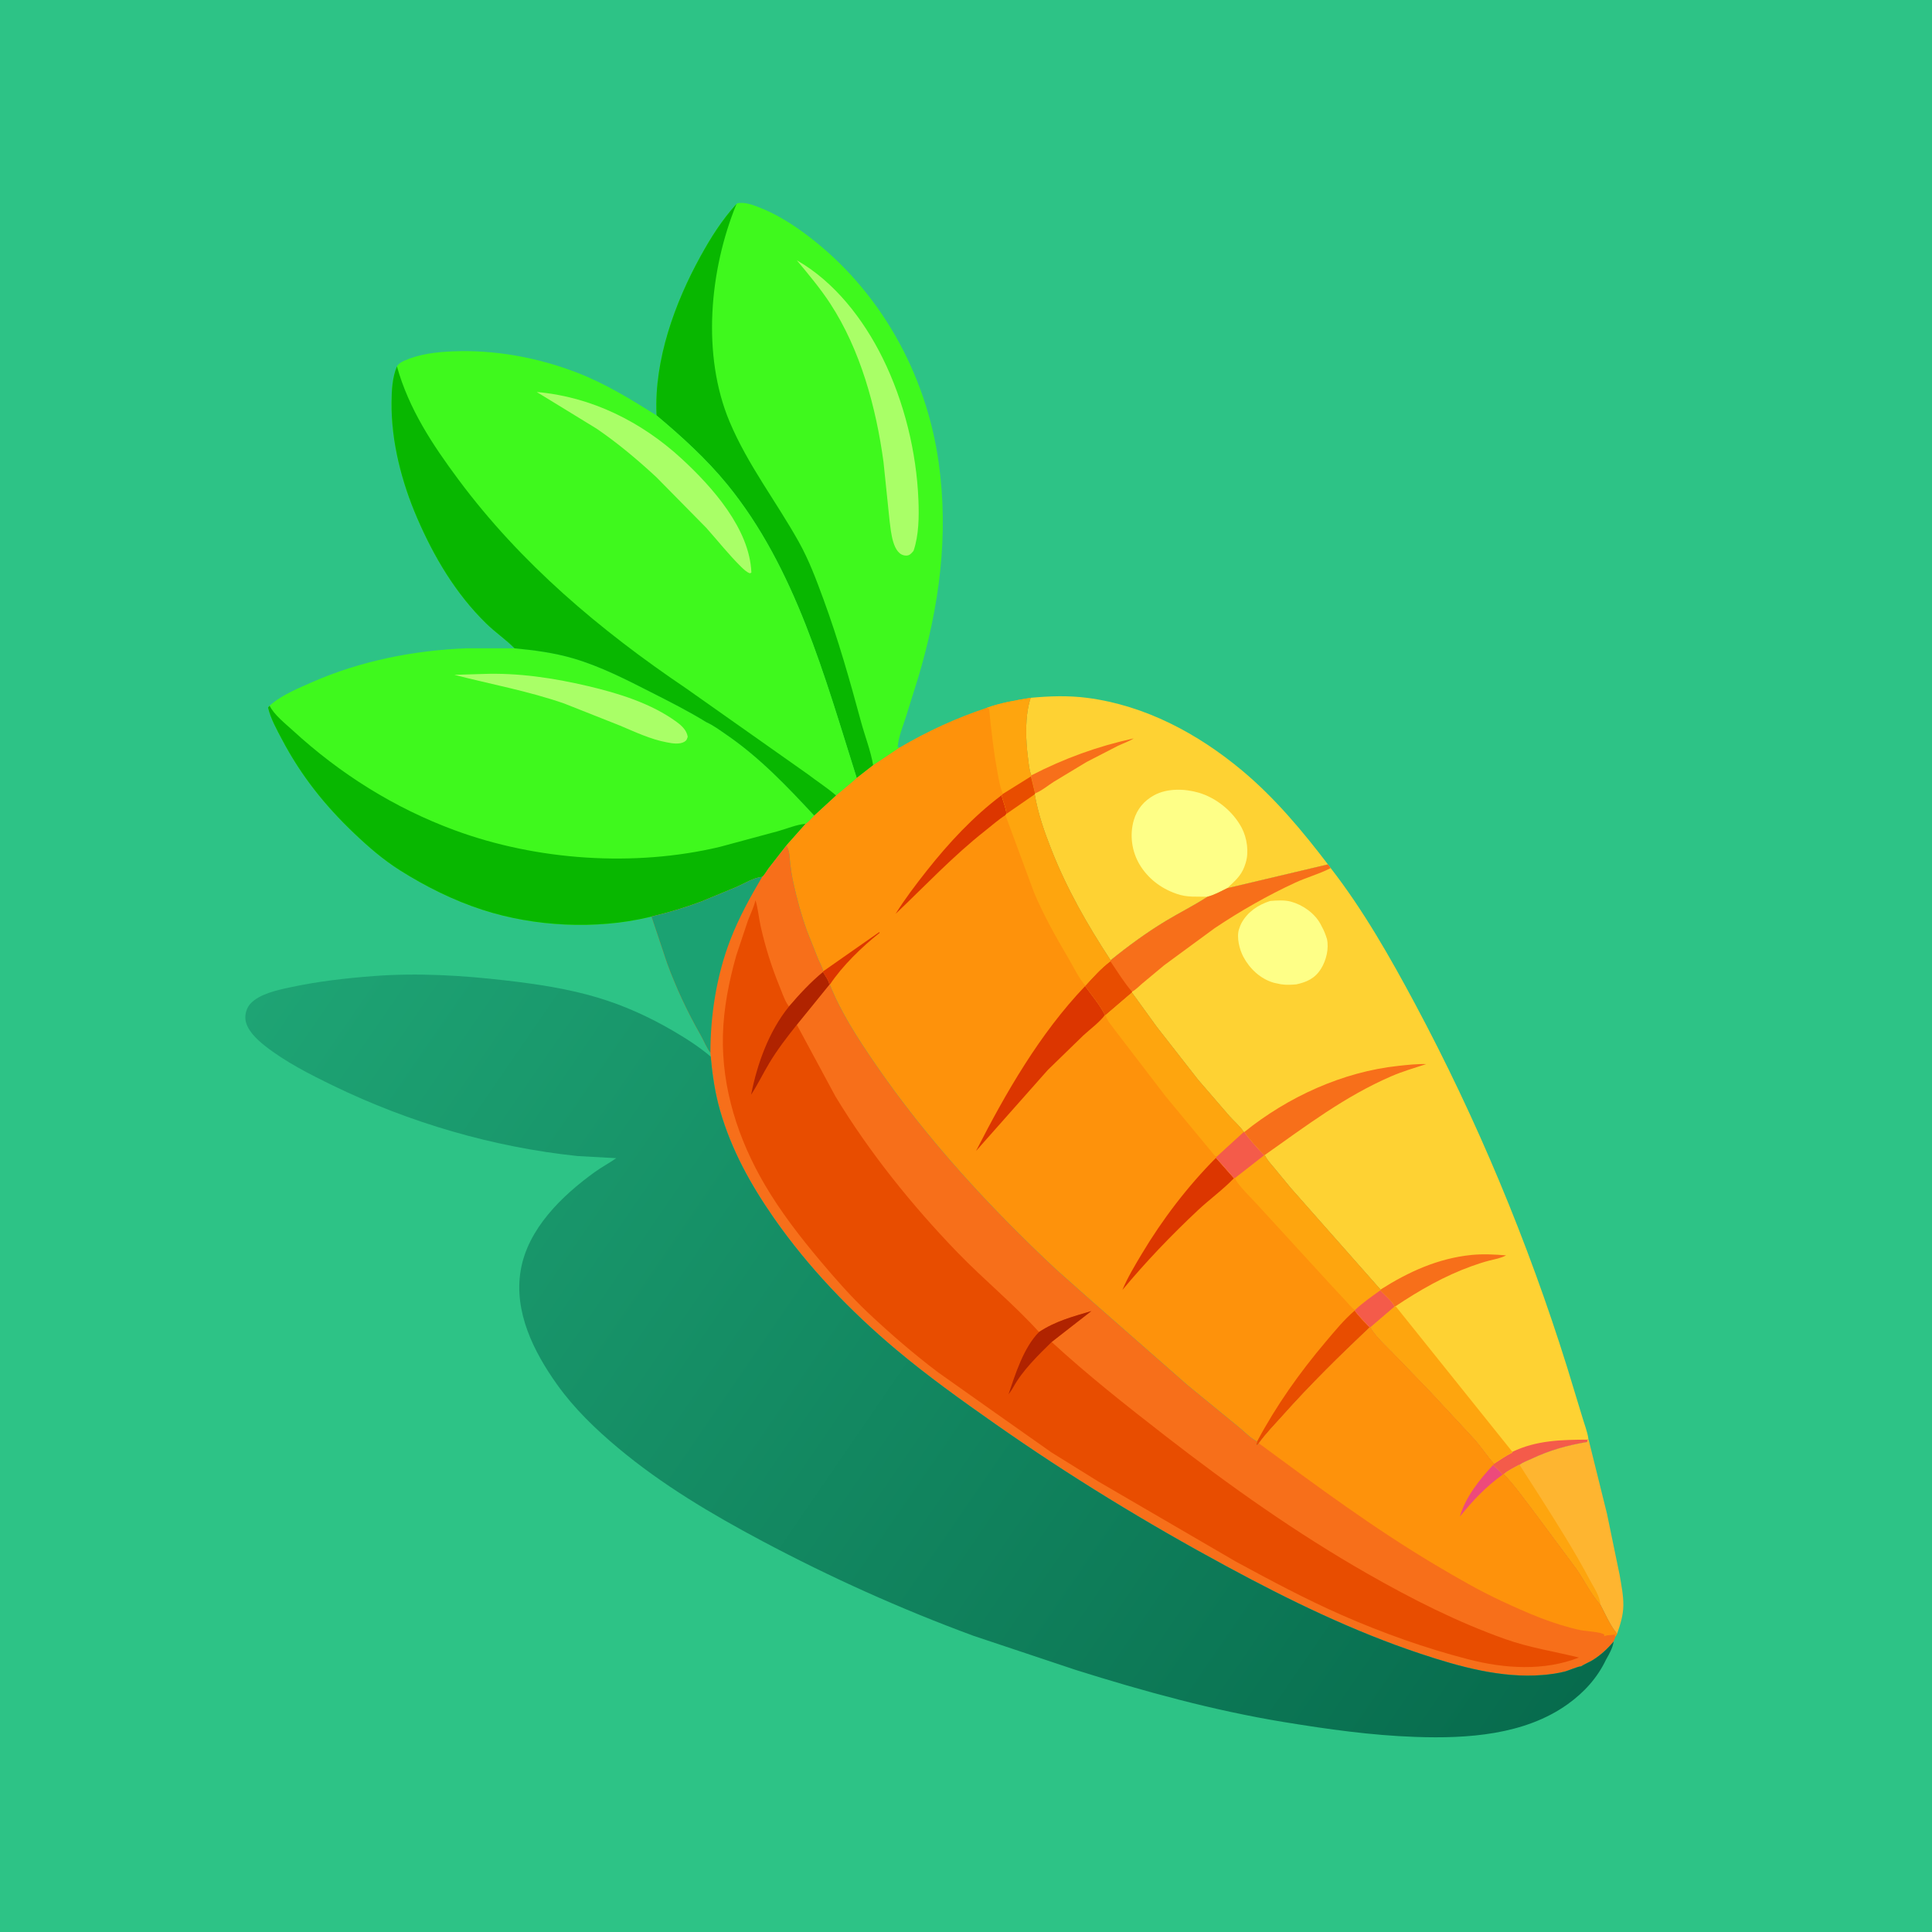 <svg version="1.1" xmlns="http://www.w3.org/2000/svg" style="display: block;" viewBox="0 0 2048 2048" width="1024" height="1024">
<defs>
	<linearGradient id="Gradient1" gradientUnits="userSpaceOnUse" x1="1592.2" y1="1920.94" x2="289.547" y2="1027.3">
		<stop class="stop0" offset="0" stop-opacity="1" stop-color="rgb(7,107,77)"/>
		<stop class="stop1" offset="1" stop-opacity="1" stop-color="rgb(30,164,116)"/>
	</linearGradient>
</defs>
<path transform="translate(0,0)" fill="rgb(45,195,134)" d="M -0 -0 L 2048 0 L 2048 2048 L -0 2048 L -0 -0 z"/>
<path transform="translate(0,0)" fill="rgb(254,181,48)" d="M 1682.77 1526.08 L 1683.75 1525.15 L 1703.46 1604.61 L 1716.88 1669.58 C 1718.67 1680.21 1720.97 1691.19 1720.81 1702 C 1720.66 1712.37 1717.52 1722.27 1714.14 1731.96 L 1712.94 1730.39 C 1706.49 1722.27 1701.34 1710.31 1696.48 1701.07 C 1686.92 1690.57 1679.68 1675.64 1671.55 1663.75 L 1623.55 1599.13 C 1614.14 1586.97 1604.89 1573.6 1594.08 1562.7 C 1598.07 1558.76 1605.1 1555.7 1610.04 1552.81 L 1610.82 1552.84 C 1613.94 1550.14 1619.49 1548.28 1623.26 1546.5 C 1643.09 1537.14 1661 1532.21 1682.5 1528.54 L 1682.77 1526.08 z"/>
<path transform="translate(0,0)" fill="rgb(254,165,14)" d="M 1610.04 1552.81 L 1610.82 1552.84 L 1631.67 1585.31 C 1650.13 1614.43 1669.07 1644.07 1685.14 1674.56 C 1689.29 1682.42 1696.08 1692.04 1696.48 1701.07 C 1686.92 1690.57 1679.68 1675.64 1671.55 1663.75 L 1623.55 1599.13 C 1614.14 1586.97 1604.89 1573.6 1594.08 1562.7 C 1598.07 1558.76 1605.1 1555.7 1610.04 1552.81 z"/>
<path transform="translate(0,0)" fill="rgb(254,210,51)" d="M 1092.53 739.707 C 1112.79 737.836 1132.36 737.148 1152.6 739.776 C 1213.96 747.742 1269.88 777.68 1316.81 816.909 C 1351.31 845.747 1380.48 880.654 1407.67 916.288 L 1300.86 941.539 C 1294.34 944.76 1287.03 948.825 1279.96 950.583 C 1265.74 959.843 1250.5 967.361 1235.97 976.124 C 1215.34 988.563 1195.97 1002.78 1177.26 1017.91 C 1152.73 980.469 1131.18 942.894 1114.7 901.145 C 1107.11 881.907 1100.29 862.445 1096.83 841.989 L 1097.2 841.048 L 1092.83 823.041 L 1093.18 821.958 C 1090.98 816.484 1090.47 809.547 1089.72 803.728 C 1087.13 783.682 1086.18 759.159 1092.53 739.707 z"/>
<path transform="translate(0,0)" fill="rgb(247,111,26)" d="M 1093.18 821.958 C 1128.32 803.871 1163.18 791.201 1201.76 782.734 C 1196.65 786.012 1190.35 788.065 1184.84 790.715 L 1151.84 807.725 L 1117.02 828.734 C 1110.97 832.616 1103.88 838.488 1097.2 841.048 L 1092.83 823.041 L 1093.18 821.958 z"/>
<path transform="translate(0,0)" fill="rgb(254,255,135)" d="M 1279.96 950.583 C 1268.22 950.216 1258.79 951.534 1247.34 947.507 L 1246 947.021 C 1230.24 941.416 1216.69 930.946 1208.06 916.5 C 1199.7 902.503 1197.31 885.156 1201.85 869.5 C 1205.28 857.652 1212.81 848.733 1223.57 842.919 C 1237.43 835.425 1255.9 835.982 1270.67 840.291 C 1289.49 845.783 1307.19 860.253 1316.33 877.652 C 1321.85 888.164 1324.09 903.015 1320.51 914.537 L 1320.03 916 L 1319.18 918.562 C 1315.29 928.913 1308.59 934.249 1300.86 941.539 C 1294.34 944.76 1287.03 948.825 1279.96 950.583 z"/>
<path transform="translate(0,0)" fill="rgb(63,249,29)" d="M 781.96 215.359 C 789.841 214.218 796.671 216.759 803.907 219.5 C 822.378 226.498 839.486 237.29 855.23 249.104 C 932.214 306.871 981.642 395.294 995.018 490.125 C 1005.99 567.882 995.63 643.376 973.354 718.216 L 959.964 761 C 956.826 770.825 952.337 781.498 951.585 791.819 L 953.478 792.492 L 925.579 811.146 L 908.16 824.715 C 874.248 717.503 843.255 601.848 770.546 513.091 C 748.56 486.253 722.518 462.626 695.991 440.383 L 695.918 438.818 C 693.432 381.531 715.267 321.09 742.648 271.503 C 753.659 251.561 765.325 233.05 780.72 216.215 L 781.96 215.359 z"/>
<path transform="translate(0,0)" fill="rgb(169,255,103)" d="M 844.682 275.943 C 884.762 298.812 915.342 338.529 935.571 379.418 C 958.386 425.533 971.557 478.923 973.578 530.245 C 974.263 547.659 974.059 567.154 968.445 583.79 L 967.829 584.572 C 965.7 587.031 964.034 588.99 960.5 588.942 C 946.118 588.746 944.474 563.009 943.039 552.538 L 936.534 489.631 C 928.717 432.1 912.233 371.127 880.205 322 C 869.588 305.715 857.076 290.876 844.682 275.943 z"/>
<path transform="translate(0,0)" fill="rgb(8,183,0)" d="M 780.72 216.215 C 752.08 286.057 743.676 376.338 773.404 447.051 C 792.603 492.72 822.744 531.457 846.718 574.357 C 857.61 593.847 865.232 614.386 872.905 635.271 C 888.65 678.133 900.876 721.353 912.801 765.388 C 916.813 780.202 923.049 796.099 925.579 811.146 L 908.16 824.715 C 874.248 717.503 843.255 601.848 770.546 513.091 C 748.56 486.253 722.518 462.626 695.991 440.383 L 695.918 438.818 C 693.432 381.531 715.267 321.09 742.648 271.503 C 753.659 251.561 765.325 233.05 780.72 216.215 z"/>
<path transform="translate(0,0)" fill="rgb(63,249,29)" d="M 545.416 687.233 C 566.656 689.249 587.561 691.997 608.086 698.049 C 636.84 706.527 663.845 720.415 690.469 733.959 C 710.254 744.024 729.846 753.874 748.764 765.536 C 756.499 769.072 762.924 773.933 769.877 778.7 C 805.307 802.99 834.06 833.28 863.152 864.55 C 861.581 866.051 855.543 872.892 853.994 873.244 L 833.528 896.302 L 814.636 920.553 C 813.049 922.682 809.92 928.213 807.886 929.573 C 799.15 930.228 788.981 936.582 780.918 940.138 L 743.625 955.565 C 726.375 962.074 708.563 967.38 690.618 971.594 L 688.044 972.244 C 631.671 985.581 566.59 982.343 511.555 964.497 C 480.732 954.502 451.298 939.833 423.932 922.554 C 406.213 911.366 390.697 897.887 375.563 883.5 C 344.277 853.758 319.208 822.314 298.983 784 C 293.412 773.448 286.786 761.702 284.143 750 L 285.851 748.062 L 288.38 745.833 C 300.152 736.201 316.528 729.437 330.366 723.336 C 382.102 700.527 438.711 689.366 495.061 687.193 L 545.416 687.233 z"/>
<path transform="translate(0,0)" fill="rgb(169,255,103)" d="M 511.456 714.455 C 549.134 713.015 586.76 718.681 623.314 727.278 C 655.482 734.843 690.437 745.595 717.368 765.361 C 722.825 769.366 727.872 774.107 729.013 781 C 728.076 783.666 728.017 784.784 725.5 786.295 C 720.429 789.34 712.274 788.052 706.793 786.897 C 689.97 783.864 672.722 775.675 657 769.068 L 597.986 745.716 C 560.025 732.535 520.491 725.368 481.682 715.368 L 511.456 714.455 z"/>
<path transform="translate(0,0)" fill="rgb(8,183,0)" d="M 285.851 748.062 C 290.166 757.422 302.953 767.487 310.585 774.491 C 360.612 820.402 418.004 856.468 481.797 880.021 C 568.897 912.179 672.145 919.247 762.652 897.827 L 824.69 881.087 C 834.131 878.459 844.243 874.09 853.994 873.244 L 833.528 896.302 L 814.636 920.553 C 813.049 922.682 809.92 928.213 807.886 929.573 C 799.15 930.228 788.981 936.582 780.918 940.138 L 743.625 955.565 C 726.375 962.074 708.563 967.38 690.618 971.594 L 688.044 972.244 C 631.671 985.581 566.59 982.343 511.555 964.497 C 480.732 954.502 451.298 939.833 423.932 922.554 C 406.213 911.366 390.697 897.887 375.563 883.5 C 344.277 853.758 319.208 822.314 298.983 784 C 293.412 773.448 286.786 761.702 284.143 750 L 285.851 748.062 z"/>
<path transform="translate(0,0)" fill="rgb(63,249,29)" d="M 428.283 382.49 C 444.552 375.255 462.181 373.197 479.835 372.449 C 524.371 370.562 569.918 378.922 611.499 394.947 C 641.775 406.615 668.643 423.236 695.991 440.383 C 722.518 462.626 748.56 486.253 770.546 513.091 C 843.255 601.848 874.248 717.503 908.16 824.715 L 903.668 828.687 L 886.306 843.259 L 863.152 864.55 C 834.06 833.28 805.307 802.99 769.877 778.7 C 762.924 773.933 756.499 769.072 748.764 765.536 C 729.846 753.874 710.254 744.024 690.469 733.959 C 663.845 720.415 636.84 706.527 608.086 698.049 C 587.561 691.997 566.656 689.249 545.416 687.233 C 536.147 677.833 524.88 670.257 515.37 660.944 C 483.097 629.339 460.042 590.506 442.23 549.214 C 425.727 510.956 414.577 468.019 415.042 426.247 C 415.189 413.065 415.82 400.692 420.747 388.316 C 423.014 385.226 424.84 384.111 428.283 382.49 z"/>
<path transform="translate(0,0)" fill="rgb(169,255,103)" d="M 568.987 415.553 C 626.884 420.535 680.213 447.152 722.739 486.413 C 755.059 516.25 794.719 560.633 796.5 607.008 L 794.947 607.719 C 791.575 606.729 787.862 603.052 785.384 600.616 C 772.371 587.82 760.847 573.131 748.661 559.513 L 695.876 505.921 C 676.213 487.673 654.536 469.43 632.348 454.356 L 568.987 415.553 z"/>
<path transform="translate(0,0)" fill="rgb(8,183,0)" d="M 420.747 388.316 C 433.392 433.479 458.279 471.127 485.947 508.346 C 552.018 597.224 635.919 667.976 727.266 729.673 L 856.079 820.54 C 865.952 828.129 876.946 835.139 886.306 843.259 L 863.152 864.55 C 834.06 833.28 805.307 802.99 769.877 778.7 C 762.924 773.933 756.499 769.072 748.764 765.536 C 729.846 753.874 710.254 744.024 690.469 733.959 C 663.845 720.415 636.84 706.527 608.086 698.049 C 587.561 691.997 566.656 689.249 545.416 687.233 C 536.147 677.833 524.88 670.257 515.37 660.944 C 483.097 629.339 460.042 590.506 442.23 549.214 C 425.727 510.956 414.577 468.019 415.042 426.247 C 415.189 413.065 415.82 400.692 420.747 388.316 z"/>
<path transform="translate(0,0)" fill="rgb(254,210,51)" d="M 1300.86 941.539 L 1407.67 916.288 L 1410.57 920.189 C 1444.89 964.278 1473.64 1014.83 1499.95 1064 C 1565.44 1186.39 1619.68 1316.5 1661.11 1449 L 1677.43 1502.56 C 1679.55 1509.8 1682.73 1517.75 1683.75 1525.15 L 1682.77 1526.08 L 1682.5 1528.54 C 1661 1532.21 1643.09 1537.14 1623.26 1546.5 C 1619.49 1548.28 1613.94 1550.14 1610.82 1552.84 L 1610.04 1552.81 C 1605.1 1555.7 1598.07 1558.76 1594.08 1562.7 L 1592.74 1563.24 C 1590.44 1559.57 1585.93 1555.9 1582.64 1553.04 L 1583.73 1551.54 C 1576.47 1543.39 1570.43 1534.16 1563.23 1525.9 L 1517.04 1476.14 L 1476.85 1434.53 C 1468.68 1426.1 1458.47 1417.09 1452.57 1406.97 L 1478.25 1384.98 C 1475.76 1379.27 1467.6 1372.6 1463.09 1367.86 L 1463.4 1367.02 L 1368.41 1259.51 L 1350.53 1237.83 C 1347.01 1233.57 1342.98 1229.47 1340.7 1224.39 L 1340.05 1224.64 C 1332.83 1216.91 1325.07 1208.65 1319.01 1200.01 L 1318.38 1200.01 C 1315.03 1194.33 1307.93 1188.34 1303.4 1183.25 L 1269.96 1144.5 L 1226.5 1088.89 L 1199.89 1052.14 L 1172 1076.03 L 1171.21 1076.03 C 1166.31 1065.69 1156.98 1054.75 1150.24 1045.36 L 1150.52 1044.86 C 1158.67 1035.87 1167.28 1026.22 1177.03 1018.95 L 1177.26 1017.91 C 1195.97 1002.78 1215.34 988.563 1235.97 976.124 C 1250.5 967.361 1265.74 959.843 1279.96 950.583 C 1287.03 948.825 1294.34 944.76 1300.86 941.539 z"/>
<path transform="translate(0,0)" fill="rgb(244,91,74)" d="M 1682.77 1526.08 L 1682.5 1528.54 C 1661 1532.21 1643.09 1537.14 1623.26 1546.5 C 1619.49 1548.28 1613.94 1550.14 1610.82 1552.84 L 1610.04 1552.81 C 1605.1 1555.7 1598.07 1558.76 1594.08 1562.7 L 1592.74 1563.24 C 1590.44 1559.57 1585.93 1555.9 1582.64 1553.04 L 1583.73 1551.54 C 1590.1 1547.53 1596.05 1543.17 1602.88 1539.94 L 1603.18 1539 C 1628.81 1526.71 1654.93 1526.25 1682.77 1526.08 z"/>
<path transform="translate(0,0)" fill="rgb(247,111,26)" d="M 1463.4 1367.02 C 1493.15 1348.14 1524.32 1333.9 1559.81 1330.3 C 1571.7 1329.1 1584.62 1329.74 1596.5 1330.74 C 1591.05 1333.76 1584.69 1334.75 1578.7 1336.28 C 1572.43 1337.89 1566.08 1339.99 1560 1342.18 C 1531.11 1352.59 1504.87 1367.61 1479.41 1384.61 L 1478.25 1384.98 C 1475.76 1379.27 1467.6 1372.6 1463.09 1367.86 L 1463.4 1367.02 z"/>
<path transform="translate(0,0)" fill="rgb(247,111,26)" d="M 1319.01 1200.01 C 1365.22 1162.76 1423.33 1136.11 1482.5 1129.85 C 1492.17 1128.82 1502.11 1127.67 1511.84 1127.98 C 1499.35 1132.06 1486.86 1135.69 1474.77 1140.91 C 1425.65 1162.14 1384.05 1193.77 1340.7 1224.39 L 1340.05 1224.64 C 1332.83 1216.91 1325.07 1208.65 1319.01 1200.01 z"/>
<path transform="translate(0,0)" fill="rgb(254,165,14)" d="M 1479.41 1384.61 L 1603.18 1539 L 1602.88 1539.94 C 1596.05 1543.17 1590.1 1547.53 1583.73 1551.54 C 1576.47 1543.39 1570.43 1534.16 1563.23 1525.9 L 1517.04 1476.14 L 1476.85 1434.53 C 1468.68 1426.1 1458.47 1417.09 1452.57 1406.97 L 1478.25 1384.98 L 1479.41 1384.61 z"/>
<path transform="translate(0,0)" fill="rgb(254,255,135)" d="M 1346.38 955.083 C 1353.37 954.469 1361.7 953.922 1368.5 955.784 C 1380.97 959.2 1393.52 967.98 1399.79 979.531 C 1402.02 983.632 1403.88 987.279 1405.4 991.684 L 1406.62 995.339 C 1408.92 1005.62 1405.8 1018.22 1400.29 1026.99 C 1393.83 1037.25 1385.28 1041.03 1374.02 1043.5 C 1368.77 1043.86 1363.75 1044.24 1358.51 1043.45 L 1357 1043.2 L 1350.28 1041.75 C 1336.21 1037.71 1324.85 1027.08 1318.03 1014.3 C 1313.94 1006.64 1310.61 993.629 1313.4 985.027 L 1313.77 984 C 1314.42 982.103 1315.05 980.269 1316.02 978.5 C 1322.52 966.578 1333.8 959.08 1346.38 955.083 z"/>
<path transform="translate(0,0)" fill="rgb(247,111,26)" d="M 1300.86 941.539 L 1407.67 916.288 L 1410.57 920.189 L 1409.63 920.681 C 1398.28 926.477 1385.09 930.096 1373.35 935.5 C 1344.09 948.965 1314.22 966.018 1287.5 983.972 L 1234 1023.25 L 1210.83 1042.56 C 1207.55 1045.34 1203.8 1049.35 1200 1051.24 L 1199.89 1052.14 L 1172 1076.03 L 1171.21 1076.03 C 1166.31 1065.69 1156.98 1054.75 1150.24 1045.36 L 1150.52 1044.86 C 1158.67 1035.87 1167.28 1026.22 1177.03 1018.95 L 1177.26 1017.91 C 1195.97 1002.78 1215.34 988.563 1235.97 976.124 C 1250.5 967.361 1265.74 959.843 1279.96 950.583 C 1287.03 948.825 1294.34 944.76 1300.86 941.539 z"/>
<path transform="translate(0,0)" fill="rgb(232,77,0)" d="M 1177.03 1018.95 C 1184.4 1029.7 1191.43 1041.44 1200 1051.24 L 1199.89 1052.14 L 1172 1076.03 L 1171.21 1076.03 C 1166.31 1065.69 1156.98 1054.75 1150.24 1045.36 L 1150.52 1044.86 C 1158.67 1035.87 1167.28 1026.22 1177.03 1018.95 z"/>
<path transform="translate(0,0)" fill="rgb(254,146,11)" d="M 1046.24 750.245 C 1061.01 744.914 1077.08 742.281 1092.53 739.707 C 1086.18 759.159 1087.13 783.682 1089.72 803.728 C 1090.47 809.547 1090.98 816.484 1093.18 821.958 L 1092.83 823.041 L 1097.2 841.048 L 1096.83 841.989 C 1100.29 862.445 1107.11 881.907 1114.7 901.145 C 1131.18 942.894 1152.73 980.469 1177.26 1017.91 L 1177.03 1018.95 C 1167.28 1026.22 1158.67 1035.87 1150.52 1044.86 L 1150.24 1045.36 C 1156.98 1054.75 1166.31 1065.69 1171.21 1076.03 L 1172 1076.03 L 1199.89 1052.14 L 1226.5 1088.89 L 1269.96 1144.5 L 1303.4 1183.25 C 1307.93 1188.34 1315.03 1194.33 1318.38 1200.01 L 1319.01 1200.01 C 1325.07 1208.65 1332.83 1216.91 1340.05 1224.64 L 1340.7 1224.39 C 1342.98 1229.47 1347.01 1233.57 1350.53 1237.83 L 1368.41 1259.51 L 1463.4 1367.02 L 1463.09 1367.86 C 1467.6 1372.6 1475.76 1379.27 1478.25 1384.98 L 1452.57 1406.97 L 1451.9 1407.09 C 1420.31 1436.99 1389.11 1467.62 1360.15 1500.09 C 1351.46 1509.83 1342.04 1519.33 1334.43 1529.94 L 1332.72 1531.83 L 1331.68 1531.5 L 1332.63 1527.91 L 1331.78 1527.58 C 1325.27 1524.21 1318.93 1517.42 1313.19 1512.8 L 1258.81 1468.28 L 1155.87 1377.94 L 1118.82 1345 C 1048.76 1279.44 982.253 1207.22 927.944 1128 C 910.042 1101.89 891.396 1073.3 879.667 1043.78 L 879.058 1043.91 C 878.783 1039.63 874.424 1034.26 872.357 1030.41 L 872.529 1029.69 C 872.177 1025.9 868.834 1020.29 867.312 1016.66 L 855.355 986.507 C 849.434 969.992 844.832 953.119 841.036 936 C 839.496 929.056 838.446 922.061 837.603 915 C 836.898 909.096 837.164 901.164 833.528 896.302 L 853.994 873.244 C 855.543 872.892 861.581 866.051 863.152 864.55 L 886.306 843.259 L 903.668 828.687 L 908.16 824.715 L 925.579 811.146 L 953.478 792.492 C 982.962 775.178 1013.77 760.967 1046.24 750.245 z"/>
<path transform="translate(0,0)" fill="rgb(220,54,0)" d="M 872.529 1029.69 L 932 988.079 L 932.5 988.82 C 913.779 1003.62 892.901 1023.77 879.667 1043.78 L 879.058 1043.91 C 878.783 1039.63 874.424 1034.26 872.357 1030.41 L 872.529 1029.69 z"/>
<path transform="translate(0,0)" fill="rgb(220,54,0)" d="M 1061.66 843.024 C 1063.18 848.972 1066.54 856.934 1066.86 862.736 L 1065.81 864.073 C 1058.4 868.784 1051.32 875.108 1044.37 880.578 C 1010.13 907.548 980.847 938.835 949.362 968.725 C 959.269 952.81 970.836 937.635 982.457 922.934 C 1005.63 893.621 1031.7 865.535 1061.66 843.024 z"/>
<path transform="translate(0,0)" fill="rgb(232,77,0)" d="M 1332.63 1527.91 C 1353.02 1489.79 1377.44 1455.29 1405.32 1422.32 C 1414.91 1410.98 1424.76 1398.92 1436.06 1389.26 C 1440.7 1395.8 1446.51 1401.2 1451.9 1407.09 C 1420.31 1436.99 1389.11 1467.62 1360.15 1500.09 C 1351.46 1509.83 1342.04 1519.33 1334.43 1529.94 L 1332.72 1531.83 L 1331.68 1531.5 L 1332.63 1527.91 z"/>
<path transform="translate(0,0)" fill="rgb(220,54,0)" d="M 1289 1227.33 L 1308.04 1248.97 C 1296.32 1261.15 1282.03 1271.45 1269.65 1283.07 C 1241.09 1309.88 1214.87 1337.34 1189.8 1367.39 C 1195.2 1354.4 1203 1341.48 1210.2 1329.4 C 1232.07 1292.76 1258.89 1257.62 1289 1227.33 z"/>
<path transform="translate(0,0)" fill="rgb(254,165,14)" d="M 1046.24 750.245 C 1061.01 744.914 1077.08 742.281 1092.53 739.707 C 1086.18 759.159 1087.13 783.682 1089.72 803.728 C 1090.47 809.547 1090.98 816.484 1093.18 821.958 L 1092.83 823.041 L 1063.09 841.589 C 1059.63 833.146 1058.35 823.923 1056.72 815 C 1052.85 793.853 1050.76 773.005 1048.5 751.663 L 1046.24 750.245 z"/>
<path transform="translate(0,0)" fill="rgb(220,54,0)" d="M 1150.24 1045.36 C 1156.98 1054.75 1166.31 1065.69 1171.21 1076.03 C 1165.27 1083.93 1155.67 1090.87 1148.35 1097.62 L 1110.73 1134.19 L 1034.64 1220.07 C 1066.08 1158.52 1102.21 1095.64 1150.24 1045.36 z"/>
<path transform="translate(0,0)" fill="rgb(254,165,14)" d="M 1199.89 1052.14 L 1226.5 1088.89 L 1269.96 1144.5 L 1303.4 1183.25 C 1307.93 1188.34 1315.03 1194.33 1318.38 1200.01 L 1289.93 1225.98 L 1287.99 1225.41 L 1235.49 1162.01 L 1183.28 1093.82 C 1179.86 1088.91 1173.07 1081.71 1172 1076.03 L 1199.89 1052.14 z"/>
<path transform="translate(0,0)" fill="rgb(254,165,14)" d="M 1092.83 823.041 L 1097.2 841.048 L 1096.83 841.989 C 1100.29 862.445 1107.11 881.907 1114.7 901.145 C 1131.18 942.894 1152.73 980.469 1177.26 1017.91 L 1177.03 1018.95 C 1167.28 1026.22 1158.67 1035.87 1150.52 1044.86 C 1143.36 1036.59 1137.99 1024.99 1132.4 1015.51 C 1118.98 992.749 1105.97 969.695 1095.8 945.273 L 1065.81 864.073 L 1066.86 862.736 C 1066.54 856.934 1063.18 848.972 1061.66 843.024 L 1063.09 841.589 L 1092.83 823.041 z"/>
<path transform="translate(0,0)" fill="rgb(232,77,0)" d="M 1092.83 823.041 L 1097.2 841.048 L 1096.83 841.989 L 1066.86 862.736 C 1066.54 856.934 1063.18 848.972 1061.66 843.024 L 1063.09 841.589 L 1092.83 823.041 z"/>
<path transform="translate(0,0)" fill="rgb(254,165,14)" d="M 1318.38 1200.01 L 1319.01 1200.01 C 1325.07 1208.65 1332.83 1216.91 1340.05 1224.64 L 1340.7 1224.39 C 1342.98 1229.47 1347.01 1233.57 1350.53 1237.83 L 1368.41 1259.51 L 1463.4 1367.02 L 1463.09 1367.86 C 1467.6 1372.6 1475.76 1379.27 1478.25 1384.98 L 1452.57 1406.97 L 1451.9 1407.09 C 1446.51 1401.2 1440.7 1395.8 1436.06 1389.26 L 1436.31 1388.75 C 1432.62 1386.19 1429.54 1382.17 1426.48 1378.89 L 1410.38 1361.62 L 1333.5 1277.69 C 1325.8 1269.04 1314.5 1259 1308.87 1248.97 L 1308.04 1248.97 L 1289 1227.33 L 1289.93 1225.98 L 1318.38 1200.01 z"/>
<path transform="translate(0,0)" fill="rgb(244,91,74)" d="M 1463.09 1367.86 C 1467.6 1372.6 1475.76 1379.27 1478.25 1384.98 L 1452.57 1406.97 L 1451.9 1407.09 C 1446.51 1401.2 1440.7 1395.8 1436.06 1389.26 L 1436.31 1388.75 C 1444.42 1380.99 1454.02 1374.46 1463.09 1367.86 z"/>
<path transform="translate(0,0)" fill="rgb(244,91,74)" d="M 1318.38 1200.01 L 1319.01 1200.01 C 1325.07 1208.65 1332.83 1216.91 1340.05 1224.64 L 1308.87 1248.97 L 1308.04 1248.97 L 1289 1227.33 L 1289.93 1225.98 L 1318.38 1200.01 z"/>
<path transform="translate(0,0)" fill="rgb(247,111,26)" d="M 833.528 896.302 C 837.164 901.164 836.898 909.096 837.603 915 C 838.446 922.061 839.496 929.056 841.036 936 C 844.832 953.119 849.434 969.992 855.355 986.507 L 867.312 1016.66 C 868.834 1020.29 872.177 1025.9 872.529 1029.69 L 872.357 1030.41 C 874.424 1034.26 878.783 1039.63 879.058 1043.91 L 879.667 1043.78 C 891.396 1073.3 910.042 1101.89 927.944 1128 C 982.253 1207.22 1048.76 1279.44 1118.82 1345 L 1155.87 1377.94 L 1258.81 1468.28 L 1313.19 1512.8 C 1318.93 1517.42 1325.27 1524.21 1331.78 1527.58 L 1332.63 1527.91 L 1331.68 1531.5 L 1332.72 1531.83 L 1334.43 1529.94 C 1342.04 1519.33 1351.46 1509.83 1360.15 1500.09 C 1389.11 1467.62 1420.31 1436.99 1451.9 1407.09 L 1452.57 1406.97 C 1458.47 1417.09 1468.68 1426.1 1476.85 1434.53 L 1517.04 1476.14 L 1563.23 1525.9 C 1570.43 1534.16 1576.47 1543.39 1583.73 1551.54 L 1582.64 1553.04 C 1585.93 1555.9 1590.44 1559.57 1592.74 1563.24 L 1594.08 1562.7 C 1604.89 1573.6 1614.14 1586.97 1623.55 1599.13 L 1671.55 1663.75 C 1679.68 1675.64 1686.92 1690.57 1696.48 1701.07 C 1701.34 1710.31 1706.49 1722.27 1712.94 1730.39 L 1714.14 1731.96 L 1712.52 1734.8 L 1710.53 1740.08 C 1704.33 1747.59 1697.01 1754.32 1688.73 1759.51 C 1684.59 1762.1 1679.87 1763.84 1675.82 1766.47 C 1673.83 1766.05 1662.39 1770.93 1659.45 1771.72 C 1651.65 1773.79 1643.51 1774.89 1635.48 1775.56 C 1591.68 1779.21 1547.09 1766.76 1505.97 1753.09 C 1434.22 1729.23 1366.7 1696.29 1300.31 1660.42 C 1215.27 1614.46 1133.78 1564.72 1054.63 1509.19 C 1018.68 1483.98 983.384 1458.73 949.734 1430.48 C 901.391 1389.88 856.544 1343.06 820.398 1291.2 C 795.75 1255.83 775.398 1219.09 763.368 1177.45 C 757.943 1158.68 755.13 1139.56 753.433 1120.12 L 753.099 1115.97 C 748.937 1110.82 746.267 1103.54 742.939 1097.71 C 728.899 1073.1 716.88 1047.62 707.135 1021 L 690.618 971.594 C 708.563 967.38 726.375 962.074 743.625 955.565 L 780.918 940.138 C 788.981 936.582 799.15 930.228 807.886 929.573 C 809.92 928.213 813.049 922.682 814.636 920.553 L 833.528 896.302 z"/>
<path transform="translate(0,0)" fill="rgb(27,162,114)" d="M 690.618 971.594 C 708.563 967.38 726.375 962.074 743.625 955.565 L 780.918 940.138 C 788.981 936.582 799.15 930.228 807.886 929.573 C 795.095 951.267 783.169 972.903 774.086 996.5 C 759.689 1033.9 753.005 1076.06 753.099 1115.97 C 748.937 1110.82 746.267 1103.54 742.939 1097.71 C 728.899 1073.1 716.88 1047.62 707.135 1021 L 690.618 971.594 z"/>
<path transform="translate(0,0)" fill="rgb(254,146,11)" d="M 1451.9 1407.09 L 1452.57 1406.97 C 1458.47 1417.09 1468.68 1426.1 1476.85 1434.53 L 1517.04 1476.14 L 1563.23 1525.9 C 1570.43 1534.16 1576.47 1543.39 1583.73 1551.54 L 1582.64 1553.04 C 1585.93 1555.9 1590.44 1559.57 1592.74 1563.24 L 1594.08 1562.7 C 1604.89 1573.6 1614.14 1586.97 1623.55 1599.13 L 1671.55 1663.75 C 1679.68 1675.64 1686.92 1690.57 1696.48 1701.07 C 1701.34 1710.31 1706.49 1722.27 1712.94 1730.39 L 1714.14 1731.96 L 1712.52 1734.8 L 1711.69 1733.89 L 1712 1732.5 C 1708.48 1733.61 1705.04 1732.91 1701.61 1734.04 L 1700.34 1734.56 L 1700.68 1732.89 C 1698.58 1730.04 1679.85 1728.99 1675.12 1727.97 C 1645.7 1721.6 1618.49 1709.62 1591.34 1696.98 C 1567.44 1685.84 1544.09 1672.27 1521.42 1658.79 C 1455.99 1619.9 1395.57 1575.05 1334.43 1529.94 C 1342.04 1519.33 1351.46 1509.83 1360.15 1500.09 C 1389.11 1467.62 1420.31 1436.99 1451.9 1407.09 z"/>
<path transform="translate(0,0)" fill="rgb(237,74,123)" d="M 1582.64 1553.04 C 1585.93 1555.9 1590.44 1559.57 1592.74 1563.24 C 1574.98 1576.11 1561.17 1590.7 1547.49 1607.71 C 1553.49 1586.94 1568.22 1568.62 1582.64 1553.04 z"/>
<path transform="translate(0,0)" fill="rgb(232,77,0)" d="M 1114.8 1422.56 C 1153.06 1457.74 1193.96 1490 1235 1521.86 C 1303.79 1575.26 1374.03 1625.05 1449.77 1668.28 C 1496.78 1695.11 1544.73 1719.47 1595.84 1737.6 C 1621.41 1746.66 1647.63 1750.6 1673.75 1757.06 C 1636.61 1771.64 1594.71 1768.8 1556.58 1758.97 C 1511.09 1747.25 1465.26 1730.91 1422.28 1712.01 C 1384.2 1695.27 1346.87 1675.3 1310.31 1655.5 L 1163.65 1570.08 L 1114.37 1539.47 L 1056.26 1498.5 L 994.5 1454.81 C 968.766 1435.35 943.723 1413.76 920.256 1391.64 C 902.228 1374.64 885.881 1356 869.927 1337.07 C 848.457 1311.59 827.514 1284.55 810.665 1255.79 C 782.447 1207.63 764.876 1153.49 766.336 1097.2 C 767.079 1068.56 772.696 1040.49 780.44 1012.98 L 792.807 975.914 C 795.452 969.027 798.842 962.258 800.648 955.101 L 800.855 954.231 C 803.545 963.037 804.326 973.051 806.383 982.139 C 811.298 1003.86 817.766 1024.72 826.231 1045.3 C 828.709 1051.32 830.954 1058.26 834.266 1063.84 L 836.302 1066.99 C 847.379 1054.03 859.184 1041.28 872.357 1030.41 C 874.424 1034.26 878.783 1039.63 879.058 1043.91 L 844.676 1086.29 L 885.5 1162.05 C 921.376 1221.36 967.017 1278.08 1015.16 1327.85 C 1043 1356.63 1074.63 1382.4 1101.39 1412 C 1119.09 1400.3 1136.9 1395.8 1156.87 1389.78 L 1114.8 1422.56 z"/>
<path transform="translate(0,0)" fill="rgb(176,35,0)" d="M 1101.39 1412 C 1119.09 1400.3 1136.9 1395.8 1156.87 1389.78 L 1114.8 1422.56 C 1100.38 1436.73 1083.92 1452.67 1074.13 1470.5 C 1072.66 1473.18 1070.85 1475.58 1069.05 1478.04 C 1076.3 1456.59 1085.13 1428.35 1101.39 1412 z"/>
<path transform="translate(0,0)" fill="rgb(176,35,0)" d="M 872.357 1030.41 C 874.424 1034.26 878.783 1039.63 879.058 1043.91 L 844.676 1086.29 C 834.349 1099.2 823.971 1112.72 815.458 1126.91 C 808.868 1137.9 803.171 1149.77 796.191 1160.44 C 802.743 1127.54 814.952 1093.4 836.302 1066.99 C 847.379 1054.03 859.184 1041.28 872.357 1030.41 z"/>
<path transform="translate(0,0)" fill="url(#Gradient1)" d="M 1702.51 1759.17 C 1693.28 1778.62 1679.19 1794.07 1661.82 1806.51 C 1616.03 1839.3 1555.22 1843.1 1500.79 1841.22 C 1453.74 1839.59 1407.81 1833.11 1361.42 1825.52 C 1286.38 1813.24 1212.46 1792.9 1140 1770.1 L 1031.69 1733.94 C 954.895 1705.62 880.084 1671.95 807.836 1633.51 C 754.313 1605.04 701.61 1573.79 655.032 1534.76 C 631.261 1514.84 608.765 1493.18 590.671 1467.86 C 565.729 1432.95 544.49 1390.57 551.978 1346.5 C 559.453 1302.51 595.865 1267.36 630.517 1242.4 C 637.871 1237.11 645.872 1232.9 653.261 1227.72 L 612.183 1225.44 C 522.842 1216.11 433.946 1190.03 353.212 1150.86 C 328.343 1138.8 302.459 1125.65 280.668 1108.5 C 272.254 1101.88 261.005 1091.36 260.113 1080.04 C 259.679 1074.53 261.601 1068.26 265.296 1064.15 C 274.689 1053.68 293.749 1049.59 307 1046.73 C 336.468 1040.36 366.11 1036.96 396.151 1034.66 C 442.632 1031.1 489.807 1033.95 536 1039.3 C 568.964 1043.11 602.333 1048.05 634.188 1057.67 C 661.618 1065.96 687.684 1077.76 712.44 1092.14 C 726.493 1100.3 741.078 1109.54 753.433 1120.12 C 755.13 1139.56 757.943 1158.68 763.368 1177.45 C 775.398 1219.09 795.75 1255.83 820.398 1291.2 C 856.544 1343.06 901.391 1389.88 949.734 1430.48 C 983.384 1458.73 1018.68 1483.98 1054.63 1509.19 C 1133.78 1564.72 1215.27 1614.46 1300.31 1660.42 C 1366.7 1696.29 1434.22 1729.23 1505.97 1753.09 C 1547.09 1766.76 1591.68 1779.21 1635.48 1775.56 C 1643.51 1774.89 1651.65 1773.79 1659.45 1771.72 C 1662.39 1770.93 1673.83 1766.05 1675.82 1766.47 C 1679.87 1763.84 1684.59 1762.1 1688.73 1759.51 C 1697.01 1754.32 1704.33 1747.59 1710.53 1740.08 C 1709.64 1746.68 1705.8 1753.41 1702.51 1759.17 z"/>
</svg>